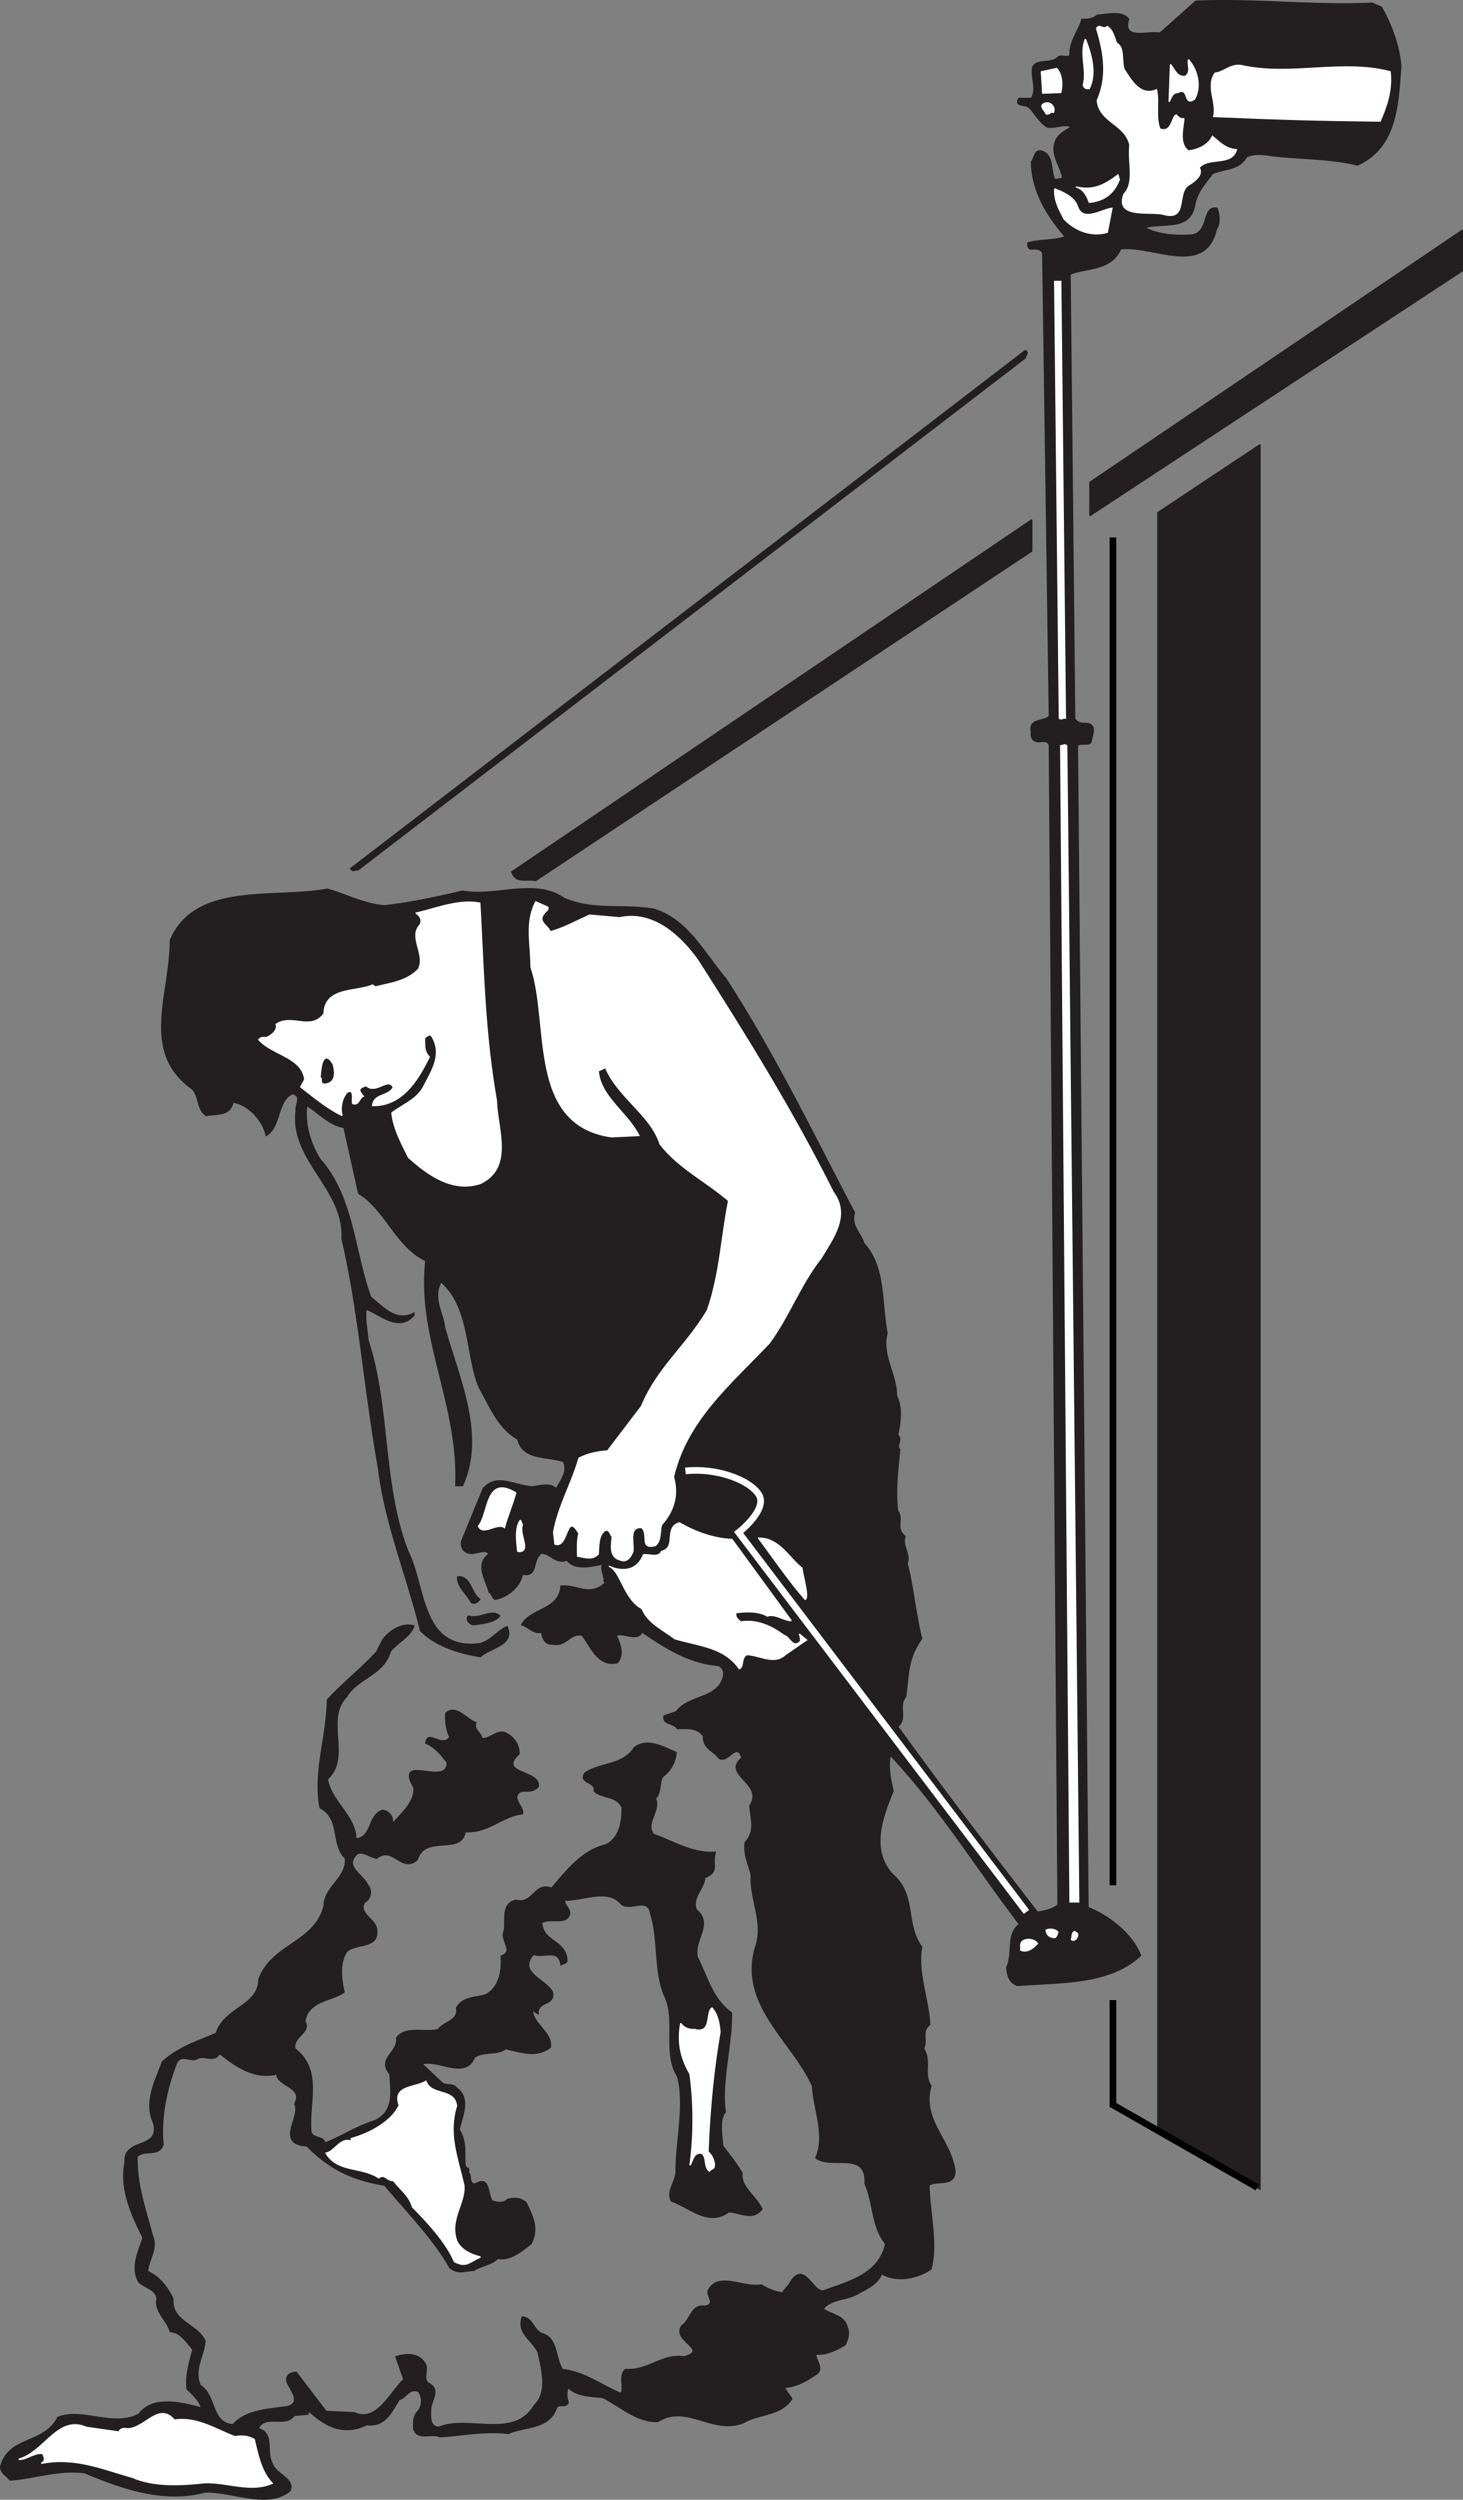 <svg xmlns="http://www.w3.org/2000/svg" width="131.913" height="225.34"><rect width="100%" height="100%" fill="#808080" stroke="none"/><path fill="#231f20" d="M97.142 67.195c.297-.238.84 0 1.2-.238.12-.602.66-1.743-.481-1.743-.36 0-.719-.058-.961-.418l-.418-40.082c1.437-.601 3.719-.3 4.558-2.28 2.942-.36 7.622 2.581 8.641-1.802.36-.48.238-1.32.059-1.859-1.38-.238-.66 2.102-2.219 2.402-1.441.118-3.121 0-4.32-.66 1.68-.48 4.02.297 4.5-1.922.18-1.258.96-2.039 1.62-2.941 1.02-.477 2.4-.297 3.06-1.5.66-.36 1.62-.238 2.34-.117 2.581.3 5.28.238 7.679.84 3.601-1.622 3.66-5.641 3.902-8.942-.18-1.918-.84-3.66-1.742-5.281l-.84-.36c-5.398.243-10.5-.417-15.898-.18l-3.242 2.884c-1.02-.243-3.418.718-2.82-1.262-.54-.781-1.919-.422-2.821-.36-.36.301-.84.419-1.379.36-.3 1.078-1.14 1.98-1.078 3.238-.18.301-.781-.058-1.082.18-.598.66-1.918.121-2.281.902-.18 1.02.421 1.918-.118 2.82h-1.14c-.422.778.601.481.96.84.481.48.9 1.32 1.618 1.739.781.12 1.562-.36 2.16 0-.598.359-1.32.722-1.5 1.5-.297 1.14.602 2.16.723 3.12l-.723.122c-.418-.902-.059-2.223-1.2-2.582-.66-.117-.597.66-.898.96.059 2.7 1.38 4.802 3.059 6.782-1.078.36-2.398.238-3.36.54-.12.3.122.66.419.538.363 0 .66 0 .902.36l.598 41.761c-.477.54-1.918.18-1.618 1.442-.062.359.059.777.48.84.36.12.958-.243 1.138.359l.78 104.52c-.538.421-1.14.542-1.859.66-4.44-5.758-8.52-11.098-12.601-16.739.902-.66 0-1.86.723-2.699.3-2.281.18-3.422 1.437-5.223-.598-2.398-.777-4.859-1.32-6.777.363-.781-.477-1.562-.18-2.46-.898-.661-.117-1.56-.66-2.282-.238-1.738 0-3.598.18-5.52-.36-.418.3-.84-.18-1.32.242-1.078.422-2.52-.117-3.54.058-1.858-1.383-3.66-.84-5.64-.543-2.761-.121-5.941-2.102-8.101-.238-.899-1.199-1.559-.84-2.758-3.718-7.082-7.199-14.281-11.578-21.063-1.98-2.34-3.48-5.398-6.543-6.296-3-.48-5.277.18-8.039-.961-2.64-1.86-6.12-.121-9.18-.66-2.28.539-4.8 1.078-7.081 1.32-1.86-.18-3.418-1.02-5.098-1.5-4.86.898-11.941-.66-14.16 4.617 0 4.863-2.703 10.082 1.98 13.383.657.719.418 1.86 1.258 2.398.961-.18 2.16.059 2.402-1.199 1.32.18 2.7 1.559 3 3 1.32-.719.961-3.18 2.399-3.781.84.3.242.902.3 1.562-.538 4.5 4.38 7.02 4.141 11.52 1.559 6.719 2.04 13.738 3.301 20.761.598 4.977 2.578 9.657 3.777 14.579 1.442 1.441 3.543 2.039 5.403 2.34.898-.84 3.117-1.02 2.398-2.7-.898.36-1.62 1.5-2.7 1.559-5.1.48-4.679-5.34-6.241-8.34-2.34-6-1.617-13.02-3.598-19.02-.062-.902-.3-1.8-.18-2.82 1.141.36 2.938 2.16 4.32.54v-.18c-1.62.84-2.761-.54-3.902-1.442-1.5-4.137-1.558-9.058-4.558-12.418-.84-1.32-1.442-3.18-1.2-4.86 1.02.598 1.981 1.74 3.36 1.981l1.32 5.938c2.399 1.441 3.418 4.86 6.059 6.062-.781 7.02 3 12.899 2.7 20.281h.6c2.102-4.62-.421-9.902-1.62-14.28-.118-1.204-1.141-2.704-.301-4.083 2.703 2.34 2.222 6.84 3.48 9.602.903 1.62 1.742 3.66 3.422 4.558.48 1.98 2.7 1.5 4.14 2.043.419.957-.3 1.739-.66 2.457-.542-.539-1.382-.297-2.16-.18-1.68-.117-3.242-1.257-4.441.18l-1.918 4.68c-.121.48.059.902.54 1.082.718.238 1.558-.48 1.917.121-1.32.899-.238 2.399 0 3.418.3.18.242.48.543.66 1.137-.238 2.219-1.078 2.457-2.28 1.383.3.902-1.138 1.563-1.74l-.122-.058c.899-.422 1.38.957 2.579.54.78 1.019 2.46.48 3.48.3-.66.059-.117 1.02-.117 1.5-.063.117.058.18.117.238-.66.602-1.32.782-2.277.54-.543-.118-1.082-.298-1.742-.239-.118 2.16-2.7 1.98-3.54 3.48.602.18 1.141.899 1.801.66.059.54.301 1.141.961 1.079 1.258.3 1.617-1.078 2.7-.778.777 1.02 1.437 2.88 3.18 2.458.597-.778.237-1.618-.122-2.458.719-.3 1.86.598 2.34-.3 2.101 1.437 4.32 2.82 6.84 3 .84.36.48 1.258.18 1.738-1.02 1.32-2.88 1.082-3.958 2.46l-1.082.36c-.18.782.84.602 1.2 1.14.902 0 1.742-.12 2.34.661 0 1.2.84 1.258 1.44 2.04.84.421 1.56-1.56 2.04-.06-1.86 1.56 2.039 2.278.719 4.32.062 1.141.543 2.278-.418 3.298-.18 1.023.3 1.98.539 2.941-.121 2.34 1.199 4.262.36 6.602-1.438 5.16 3.362 8.398 5.16 12.418.12 2.16 1.202 4.441.3 6.48 1.379 1.082 4.621-.719 4.441 2.34.778 1.742.598 3.902 1.86 5.402-.602 2.758-3.301 3.418-5.64 4.258-.962.059-1.68-2.64-2.88-.898-.18.418-.601.718-.781 1.078-.781-.121-1.32-.36-1.918-.719-1.68.3-3.902-1.262-4.8.54-.063.6.718 1.198-.302 1.378-1.199-.18-1.261 1.203-2.039 1.742-1.02 1.38 2.52 2.16.18 2.82-1.98-.3-3.18 1.258-5.281 1.141-.66.54-.059 1.738-.418 2.16-1.863-.78-3.242-1.922-5.281-2.16-.66-1.082-.422-2.883-1.86-3.242-.781-.36-.781-1.379-1.742-1.5-.539 1.5.961 2.102 1.441 3.242.301 1.5.899 3.54-.359 4.738-1.86 3.122-5.941.84-8.64 1.98-.782-.12-.72-.78-.72-1.5 0-1.019 1.02-1.858-.241-2.519-.48-.421.12-1.32-.301-1.8-.54-.899-1.739-.84-2.578-.54l.718 2.04c-1.14 1.02-2.457 3.96-4.437 3l-2.582-.121-2.7-3.54c-.421.06-.898.18-.84.782.18.718 1.5 1.98 0 2.34-1.741.238-3.66.3-4.859 1.617-1.98-.117-1.503-2.637-2.941-3.54-.66-1.437.36-2.699.418-4.019-.66-1.5-3.059-1.738-2.879-3.781-.48-1.02-1.258-2.04-2.281-2.457 0-1.02.96-2.043.422-3.242-.602-2.34-1.442-4.559-1.38-7.141.66-.66 1.981.063 2.34-1.078-.242-2.582.36-5.102 1.2-7.32.48-.961 1.32 0 1.98-.48.598-.24 1.5.421 1.918-.419 1.504 1.2 3.121 2.34 5.164 1.86.059 1.14 2.457 1.14 1.618 2.699.601 1.14-1.801 3.601 1.082 3.781 2.16 2.16 4.14 3.059 7.02 3.54 1.917 2.28 4.437 4.858 5.878 7.44.781.598 1.2.297 2.16.239.66-.422 1.68-.54 2.16-1.082 1.14.242 2.22-.719 3-1.317.72-1.441.121-2.46-.418-3.66-.363-.422-1.14-.543-1.742-.3-.3.359-.96.238-1.32.12-.48-.542-.18-2.343-1.5-1.562-.719.121-.3-.781-.719-1.078.121-.063.059-.18.059-.3-.121.058-.18-.122-.301-.243-.117-.84.18-2.219-.54-3.238.243-1.2 1.083-2.82-.237-3.782-.301-.418-.903-.18-1.262-.418l-1.86-1.742c1.442-.48 3.899 1.442 4.739-.597.84-.602 2.043-.18 2.82-.782 1.383.301 2.762.84 4.02-.12.183-1.38-1.559-2.04-1.618-3.36l.54.36c-.18-1.2 1.558-.72 1.261-1.981-.543-1.137-3.183-1.739-1.683-3.418.78.418 2.28-.602 2.46.96.18-.12.54-.12.54-.421-.118-1.801-2.157-1.621-2.278-3.36.66-.48 1.918.122 2.399-.539.422-.601-.36-.96-.36-1.5 1.801 0 3.899-1.082 5.102.301.84.778 2.457-.722 2.7.957.718 2.281.3 4.98 1.198 7.262 1.141 2.101-.12 5.281 1.2 7.32.722 2.461-.118 5.82-.118 8.578 0 .961-.902 1.801-.422 2.703 1.622.54 3.36 2.34 5.16.958 1.079.062 2.16.84 3-.239-.538-1.199-1.921-1.922-1.8-3.242-.54-.957-1.078-1.559-1.738-2.457-.063-.96-.36-2.34.238-3.062-.418-2.7.66-6.36.539-8.938-1.738-1.262-2.16-3.242-3.059-4.98-.418-1.563 1.5-3-.12-4.32-.36-1.2.722-1.86.78-2.88 1.38-.543.602-1.203.961-2.28-2.101.12-3.722-.962-5.582-1.622-.777-1.02.66-2.098.18-3.238.543-.543.3-1.383.66-1.98a2.944 2.944 0 0 0 1.203-2.16c-1.023-.423-2.582-1.38-3.78-.423-1.02 1.621-3.063 1.32-4.442 2.281-.598.961 1.02.72.84 1.622.78.718 2.039.359 2.52 1.5 0 1.32-.24 2.757-1.5 3.359-2.099.48-3.54 2.34-4.86 3.898-1.559-.597-1.68 1.5-3.18 1.082-1.5.239-.84 2.16-1.14 2.88-.239.84.96 1.741-.239 2.16.121 1.199-.121 2.82-1.379 3.48-.96.3-2.101.18-2.64 1.2.238 1.14-1.2 1.26-1.622 1.921-1.078.36-3-.363-3.78.777.179 1.32-1.798 1.86-.598 3.243.058 1.5.48 3.3-1.32 4.199-1.86.601-2.762 1.32-4.563 2.039-.059-.719-1.258-.301-1.258-1.2-.18-2.578 1.02-5.398-1.441-7.32-.18-1.14 1.5-1.441.902-2.46.297-1.919 2.52-1.86 3.539-2.641-.242-1.078-.48-2.578.238-3.657.84-.78 2.883-.242 2.703-1.921 0-.961-1.742-1.5-1.082-2.52.48-.242.72-1.02.301-1.5-.48-1.082-2.219-1.68-.96-2.879.48-.242 1.14.297 1.741.418 1.438-1.2 2.278 1.379 3.657.121.722-2.34 3.96-.36 4.32-2.52 2.101.118 3.3-1.382 5.16-1.62.242-.54-1.2-1.5-.059-2.04.54 0 1.141.06 1.5-.421.18-1.5-3.718-1.078-1.738-2.938 0-.84-.48-1.562-1.32-1.922-.781-.18-1.262.602-2.043.54-.059-.54-.777-.778-.54-1.438-.78-.242-1.8-1.68-2.698-.84-.059.777.058 1.5.359 2.16-.719 1.02-2.039-.781-2.16.54.84.359 1.379 1.019 1.922 1.738.058 2.28-4.801-.958-3 2.28.117 1.262-1.14 2.34-1.98 3.302a.975.975 0 0 0-.84-1.262c-1.32.36-.903 2.402-2.403 2.582-.117-2.223-2.219-3.3-2.578-5.402 2.16-1.981-.3-5.399 1.738-7.438.903-1.621 3.36-1.98 3.903-4.02.597-.843 1.8-1.32 2.16-2.343-.961-.297-2.102.3-2.82 1.261l-.54 1.082c-1.32 1.438-3.062 2.817-4.441 4.317-.059 3.48-1.262 6.422-.66 9.723 1.918 1.02.96 3.3 2.281 4.558.18 1.742-1.922 2.582-1.922 4.32-.898 3.36-4.68 3.36-5.879 6.602 0 2.398-3.12 2.52-3.843 4.86-1.68.718-3.418 1.257-4.86 2.578-.598 1.68-1.68 3.601-.777 5.519.597 2.461-2.762 1.262-2.582 3.543-.48 2.398.601 4.738 1.62 6.777-.421 1.32-1.14 2.703-.359 4.02.54.48 1.56.66 1.618 1.5-.239 1.14.902 1.922 1.203 2.941.957.059 1.5 1.02 2.039 1.621-.3 1.079-.66 2.34-.54 3.54.598.601 1.079 1.019 1.321 1.738-1.562-.418-4.383-1.2-5.64.543-2.34 1.258-5.16-.602-7.32.3-1.321 2.52-4.38 1.618-5.161 4.438 0 .602.54.781.84 1.2 2.098-.118 4.258-.958 6.719-.661 3.3 1.383 7.14 2.762 10.859 1.742 2.582-.058 5.64 1.559 7.684-.12.418-1.138-1.32-1.438-1.622-2.462-.601-.957.239-2.758-1.261-3.117.601-1.383 2.46-.062 3.242-1.203l1.258-.117c0-.121.062-.18.12-.242 1.563 1.44 3.18 2.16 5.161 1.199 1.621.183 2.16-1.02 2.941-2.278.598-.12.899-1.082 1.739-.722a1.54 1.54 0 0 1 0 1.742c-.48.418-.48 1.078-.418 1.68.36 1.02 1.617.3 2.34.66 2.039-.121 3.957-.54 6.18-.301 1.5-.66 3.66-.36 4.32-2.281.238-.477.898.062 1.078-.54-.18-.359-.18-.96 0-1.32.722.782 1.98.782 3.12.903 1.622.84 3.18 2.277 4.981 2.16 2.52-1.621 4.918 1.2 7.68.117 1.379-.84 3.36-.598 4.379-2.16l-.719-1.02c1.14-.058 2.16-.66 3-1.257.598-.48-.18-1.262-.121-1.743 1.02.063 1.922-.418 2.64-.84.239-.48.419-1.078.18-1.617-.3-1.082-1.441-1.082-2.16-1.62.719-.962 2.219-.782 3.242-1.442.778-.418 1.68-.84 2.04-1.738 1.378.84 3.359.359 4.437-.422.601-2.22-.117-5.04-.18-7.559.723-.48 2.281.18 2.34-1.2-.238-2.76-3.059-4.62-2.16-7.741-.719-1.078.062-2.16-.66-3.36.363-.781-.239-1.558.543-2.16-.063-2.16-1.14-4.68-.723-7.02-1.5-1.98-.48-4.68-2.578-6.48-2.102-2.219-.961-5.219 0-7.558-.242-1.141-.48-2.16-.242-3.243 4.441 4.743 7.62 9.961 11.64 15.243-1.199.898-.539 2.578-1.14 3.898.062.719.183 1.32.96 1.621 3.84-.3 8.282-.059 11.102-2.7-.781-1.98-2.879-3.6-4.742-4.32l-.957-104.761"/><path fill="none" stroke="#231f20" stroke-linecap="square" stroke-miterlimit="2" stroke-width=".12" d="M97.142 67.195c.297-.238.84 0 1.2-.238.12-.602.66-1.743-.481-1.743-.36 0-.719-.058-.961-.418l-.418-40.082c1.437-.601 3.719-.3 4.558-2.28 2.942-.36 7.622 2.581 8.641-1.802.36-.48.238-1.32.059-1.859-1.38-.238-.66 2.102-2.219 2.402-1.441.118-3.121 0-4.32-.66 1.68-.48 4.02.297 4.5-1.922.18-1.258.96-2.039 1.62-2.941 1.02-.477 2.4-.297 3.06-1.5.66-.36 1.62-.238 2.34-.117 2.581.3 5.28.238 7.679.84 3.601-1.622 3.66-5.641 3.902-8.942-.18-1.918-.84-3.66-1.742-5.281l-.84-.36c-5.398.243-10.5-.417-15.898-.18l-3.242 2.884c-1.02-.243-3.418.718-2.82-1.262-.54-.781-1.919-.422-2.821-.36-.36.301-.84.419-1.379.36-.3 1.078-1.14 1.98-1.078 3.238-.18.301-.781-.058-1.082.18-.598.66-1.918.121-2.281.902-.18 1.02.421 1.918-.118 2.82h-1.14c-.422.778.601.481.96.84.481.48.9 1.32 1.618 1.739.781.12 1.562-.36 2.16 0-.598.359-1.32.722-1.5 1.5-.297 1.14.602 2.16.723 3.12l-.723.122c-.418-.902-.059-2.223-1.2-2.582-.66-.117-.597.66-.898.96.059 2.7 1.38 4.802 3.059 6.782-1.078.36-2.398.238-3.36.54-.12.3.122.66.419.538.363 0 .66 0 .902.36l.598 41.761c-.477.54-1.918.18-1.618 1.442-.062.359.059.777.48.84.36.12.958-.243 1.138.359l.78 104.52c-.538.421-1.14.542-1.859.66-4.44-5.758-8.52-11.098-12.601-16.739.902-.66 0-1.86.723-2.699.3-2.281.18-3.422 1.437-5.223-.598-2.398-.777-4.859-1.32-6.777.363-.781-.477-1.562-.18-2.46-.898-.661-.117-1.56-.66-2.282-.238-1.738 0-3.598.18-5.52-.36-.418.3-.84-.18-1.32.242-1.078.422-2.52-.117-3.54.058-1.858-1.383-3.66-.84-5.64-.543-2.761-.121-5.941-2.102-8.101-.238-.899-1.199-1.559-.84-2.758-3.718-7.082-7.199-14.281-11.578-21.063-1.98-2.34-3.48-5.398-6.543-6.296-3-.48-5.277.18-8.039-.961-2.64-1.86-6.12-.121-9.18-.66-2.28.539-4.8 1.078-7.081 1.32-1.86-.18-3.418-1.02-5.098-1.5-4.86.898-11.941-.66-14.16 4.617 0 4.863-2.703 10.082 1.98 13.383.657.719.418 1.86 1.258 2.398.961-.18 2.16.059 2.402-1.199 1.32.18 2.7 1.559 3 3 1.32-.719.961-3.18 2.399-3.781.84.3.242.902.3 1.562-.538 4.5 4.38 7.02 4.141 11.52 1.559 6.719 2.04 13.738 3.301 20.761.598 4.977 2.578 9.657 3.777 14.579 1.442 1.441 3.543 2.039 5.403 2.34.898-.84 3.117-1.02 2.398-2.7-.898.36-1.62 1.5-2.7 1.559-5.1.48-4.679-5.34-6.241-8.34-2.34-6-1.617-13.02-3.598-19.02-.062-.902-.3-1.8-.18-2.82 1.141.36 2.938 2.16 4.32.54v-.18c-1.62.84-2.761-.54-3.902-1.442-1.5-4.137-1.558-9.058-4.558-12.418-.84-1.32-1.442-3.18-1.2-4.86 1.02.598 1.981 1.74 3.36 1.981l1.32 5.938c2.399 1.441 3.418 4.86 6.059 6.062-.781 7.02 3 12.899 2.7 20.281h.6c2.102-4.62-.421-9.902-1.62-14.28-.118-1.204-1.141-2.704-.301-4.083 2.703 2.34 2.222 6.84 3.48 9.602.903 1.62 1.742 3.66 3.422 4.558.48 1.98 2.7 1.5 4.14 2.043.419.957-.3 1.739-.66 2.457-.542-.539-1.382-.296-2.16-.18-1.68-.116-3.242-1.257-4.441.18l-1.918 4.68c-.121.48.059.902.54 1.082.718.238 1.558-.48 1.917.121-1.32.899-.238 2.399 0 3.418.3.18.242.48.543.66 1.137-.238 2.219-1.078 2.457-2.28 1.383.3.902-1.138 1.563-1.74l-.122-.058c.899-.422 1.38.957 2.579.54.78 1.019 2.46.48 3.48.3-.66.059-.117 1.02-.117 1.5-.063.117.058.18.117.238-.66.602-1.32.782-2.277.54-.543-.118-1.082-.298-1.742-.239-.118 2.16-2.7 1.98-3.54 3.48.602.18 1.141.899 1.801.66.059.54.301 1.141.961 1.079 1.258.3 1.617-1.078 2.7-.778.777 1.02 1.437 2.88 3.18 2.458.597-.778.237-1.618-.122-2.458.719-.3 1.86.598 2.34-.3 2.101 1.437 4.32 2.82 6.84 3 .84.36.48 1.258.18 1.738-1.02 1.32-2.88 1.082-3.958 2.46l-1.082.36c-.18.782.84.602 1.2 1.14.902 0 1.742-.12 2.34.661 0 1.2.84 1.258 1.44 2.04.84.421 1.56-1.56 2.04-.06-1.86 1.56 2.039 2.278.719 4.32.062 1.141.543 2.278-.418 3.298-.18 1.023.3 1.98.539 2.941-.121 2.34 1.199 4.262.36 6.602-1.438 5.16 3.362 8.398 5.16 12.418.12 2.16 1.202 4.441.3 6.48 1.379 1.082 4.621-.719 4.441 2.34.778 1.742.598 3.902 1.86 5.402-.602 2.758-3.301 3.418-5.64 4.258-.962.059-1.68-2.64-2.88-.898-.18.418-.601.718-.781 1.078-.781-.121-1.32-.36-1.918-.719-1.68.3-3.902-1.262-4.8.54-.063.6.718 1.198-.302 1.378-1.199-.18-1.261 1.203-2.039 1.742-1.02 1.38 2.52 2.16.18 2.82-1.98-.3-3.18 1.258-5.281 1.141-.66.54-.059 1.738-.418 2.16-1.863-.78-3.242-1.922-5.281-2.16-.66-1.082-.422-2.883-1.86-3.242-.781-.36-.781-1.379-1.742-1.5-.539 1.5.961 2.102 1.441 3.242.301 1.5.899 3.54-.359 4.738-1.86 3.122-5.941.84-8.64 1.98-.782-.12-.72-.78-.72-1.5 0-1.019 1.02-1.858-.241-2.519-.48-.421.12-1.32-.301-1.8-.54-.899-1.739-.84-2.578-.54l.718 2.04c-1.14 1.02-2.457 3.96-4.437 3l-2.582-.121-2.7-3.54c-.421.06-.898.18-.84.782.18.718 1.5 1.98 0 2.34-1.741.238-3.66.3-4.859 1.617-1.98-.117-1.503-2.637-2.941-3.54-.66-1.437.36-2.699.418-4.019-.66-1.5-3.059-1.738-2.879-3.781-.48-1.02-1.258-2.04-2.281-2.457 0-1.02.96-2.043.422-3.242-.602-2.34-1.442-4.559-1.38-7.141.66-.66 1.981.063 2.34-1.078-.242-2.582.36-5.102 1.2-7.32.48-.961 1.32 0 1.98-.48.598-.24 1.5.421 1.918-.419 1.504 1.2 3.121 2.34 5.164 1.86.059 1.14 2.457 1.14 1.618 2.699.601 1.14-1.801 3.601 1.082 3.781 2.16 2.16 4.14 3.059 7.02 3.54 1.917 2.28 4.437 4.858 5.878 7.44.781.598 1.2.297 2.16.239.66-.422 1.68-.54 2.16-1.082 1.14.242 2.22-.719 3-1.317.72-1.441.121-2.46-.418-3.66-.363-.422-1.14-.543-1.742-.3-.3.359-.96.238-1.32.12-.48-.542-.18-2.343-1.5-1.562-.719.121-.3-.781-.719-1.078.121-.063.059-.18.059-.3-.121.058-.18-.122-.301-.243-.117-.84.18-2.219-.54-3.238.243-1.2 1.083-2.82-.237-3.782-.301-.418-.903-.18-1.262-.418l-1.86-1.742c1.442-.48 3.899 1.442 4.739-.597.84-.602 2.043-.18 2.82-.782 1.383.301 2.762.84 4.02-.12.183-1.38-1.559-2.04-1.618-3.36l.54.36c-.18-1.2 1.558-.72 1.261-1.981-.543-1.137-3.183-1.739-1.683-3.418.78.418 2.28-.602 2.46.96.18-.12.54-.12.54-.421-.118-1.801-2.157-1.621-2.278-3.36.66-.48 1.918.122 2.399-.539.422-.601-.36-.96-.36-1.5 1.801 0 3.899-1.082 5.102.301.84.778 2.457-.722 2.7.957.718 2.281.3 4.98 1.198 7.262 1.14 2.101-.12 5.281 1.2 7.32.722 2.461-.118 5.82-.118 8.578 0 .961-.902 1.801-.422 2.703 1.622.54 3.36 2.34 5.16.958 1.079.062 2.16.84 3-.239-.538-1.199-1.921-1.922-1.8-3.242-.54-.957-1.078-1.559-1.738-2.457-.063-.96-.36-2.34.238-3.062-.418-2.7.66-6.36.539-8.938-1.738-1.262-2.16-3.242-3.059-4.98-.418-1.563 1.5-3-.12-4.32-.36-1.2.722-1.86.78-2.88 1.38-.543.602-1.203.961-2.28-2.101.12-3.722-.962-5.582-1.622-.777-1.02.66-2.098.18-3.238.543-.543.3-1.383.66-1.98a2.944 2.944 0 0 0 1.203-2.16c-1.023-.423-2.582-1.38-3.78-.423-1.02 1.621-3.063 1.32-4.442 2.281-.598.961 1.02.72.84 1.622.78.718 2.039.359 2.52 1.5 0 1.32-.24 2.757-1.5 3.359-2.099.48-3.54 2.34-4.86 3.898-1.559-.597-1.68 1.5-3.18 1.082-1.5.239-.84 2.16-1.14 2.88-.239.84.96 1.741-.239 2.16.121 1.199-.121 2.82-1.379 3.48-.96.3-2.101.18-2.64 1.2.238 1.14-1.2 1.26-1.622 1.921-1.078.36-3-.363-3.78.777.179 1.32-1.798 1.86-.598 3.243.058 1.5.48 3.3-1.32 4.199-1.86.601-2.762 1.32-4.563 2.039-.059-.719-1.258-.301-1.258-1.2-.18-2.578 1.02-5.398-1.441-7.32-.18-1.14 1.5-1.441.902-2.46.297-1.919 2.52-1.86 3.539-2.641-.242-1.078-.48-2.578.238-3.657.84-.78 2.883-.242 2.703-1.921 0-.961-1.742-1.5-1.082-2.52.48-.242.72-1.02.301-1.5-.48-1.082-2.219-1.68-.96-2.879.48-.242 1.14.297 1.741.418 1.438-1.2 2.278 1.379 3.657.121.722-2.34 3.96-.36 4.32-2.52 2.101.118 3.3-1.382 5.16-1.62.242-.54-1.2-1.5-.059-2.04.54 0 1.141.06 1.5-.421.18-1.5-3.718-1.078-1.738-2.938 0-.84-.48-1.562-1.32-1.922-.781-.18-1.262.602-2.043.54-.059-.54-.777-.778-.54-1.438-.78-.242-1.8-1.68-2.698-.84-.059.777.058 1.5.359 2.16-.719 1.02-2.04-.781-2.16.54.84.359 1.379 1.019 1.922 1.738.058 2.28-4.801-.958-3 2.28.117 1.262-1.14 2.34-1.98 3.302a.975.975 0 0 0-.84-1.262c-1.32.36-.903 2.402-2.403 2.582-.117-2.223-2.219-3.3-2.578-5.402 2.16-1.981-.3-5.399 1.738-7.438.903-1.621 3.36-1.98 3.903-4.02.597-.843 1.8-1.32 2.16-2.343-.961-.297-2.102.3-2.82 1.261l-.54 1.082c-1.32 1.438-3.062 2.817-4.441 4.317-.059 3.48-1.262 6.422-.66 9.723 1.918 1.02.96 3.3 2.281 4.558.18 1.742-1.922 2.582-1.922 4.32-.898 3.36-4.68 3.36-5.879 6.602 0 2.398-3.12 2.52-3.843 4.86-1.68.718-3.418 1.257-4.86 2.578-.598 1.68-1.68 3.601-.777 5.519.597 2.461-2.762 1.262-2.582 3.543-.48 2.398.601 4.738 1.62 6.777-.421 1.32-1.14 2.703-.359 4.02.54.48 1.56.66 1.618 1.5-.239 1.14.902 1.922 1.203 2.941.957.059 1.5 1.02 2.039 1.621-.3 1.079-.66 2.34-.54 3.54.598.601 1.079 1.019 1.321 1.738-1.562-.418-4.383-1.2-5.64.543-2.34 1.258-5.16-.602-7.32.3-1.321 2.52-4.38 1.618-5.161 4.438 0 .602.54.781.84 1.2 2.098-.118 4.258-.958 6.719-.661 3.3 1.383 7.14 2.762 10.859 1.742 2.582-.058 5.64 1.559 7.684-.12.418-1.138-1.32-1.438-1.622-2.462-.601-.957.239-2.758-1.261-3.117.601-1.383 2.46-.062 3.242-1.203l1.258-.117c0-.121.062-.18.12-.242 1.563 1.44 3.18 2.16 5.161 1.199 1.621.183 2.16-1.02 2.941-2.278.598-.12.899-1.082 1.739-.722a1.54 1.54 0 0 1 0 1.742c-.48.418-.48 1.078-.418 1.68.36 1.02 1.617.3 2.34.66 2.039-.121 3.957-.54 6.18-.301 1.5-.66 3.66-.36 4.32-2.281.238-.477.898.062 1.078-.54-.18-.359-.18-.96 0-1.32.722.782 1.98.782 3.12.903 1.622.84 3.18 2.277 4.981 2.16 2.52-1.621 4.918 1.2 7.68.117 1.379-.84 3.36-.598 4.379-2.16l-.719-1.02c1.14-.058 2.16-.66 3-1.257.598-.48-.18-1.262-.121-1.743 1.02.063 1.922-.418 2.64-.84.239-.48.419-1.078.18-1.617-.3-1.082-1.441-1.082-2.16-1.62.719-.962 2.219-.782 3.242-1.442.778-.418 1.68-.84 2.04-1.738 1.378.84 3.359.359 4.437-.422.601-2.22-.117-5.04-.18-7.559.723-.48 2.281.18 2.34-1.2-.238-2.76-3.059-4.62-2.16-7.741-.719-1.078.062-2.16-.66-3.36.363-.781-.239-1.558.543-2.16-.063-2.16-1.14-4.68-.723-7.02-1.5-1.98-.48-4.68-2.578-6.48-2.102-2.219-.961-5.219 0-7.558-.242-1.141-.48-2.16-.242-3.243 4.441 4.743 7.62 9.961 11.64 15.243-1.199.898-.539 2.578-1.14 3.898.062.719.183 1.32.96 1.621 3.84-.3 8.282-.059 11.102-2.7-.781-1.98-2.879-3.6-4.742-4.32zm0 0"/><path fill="#fff" d="M98.88 2.574c.66 2.16 1.02 4.32.059 6.48.18 1.98 2.523 2.098 2.941 4.02-.18 1.62.48 3.36-.539 4.441-.84 2.219 2.399 1.5 3.54 1.797 2.34.66 1.081-2.039 2.398-2.7.363-.237 1.261-.839.84-1.5.843-1.019 2.941-.116 3.363-1.616-.961-.063-1.5-.66-2.16-1.203-.36.78-1.262 1.203-2.16 1.32-.961-.66-.422-2.278-.422-2.938-.18.118-.48-.062-.66-.3-.418 0-.36 1.68-1.5 1.257-.418-1.02-.06-2.398-.301-3.539-1.5.66-2.34-.96-2.938-1.86-.242-.78.059-1.98-.66-2.339-.242-.539-.3-1.14-.84-1.5-.36.36-.722-.3-.96.18"/><path fill="none" stroke="#fff" stroke-linecap="square" stroke-miterlimit="2" stroke-width=".12" d="M98.88 2.574c.66 2.16 1.02 4.32.059 6.48.18 1.98 2.523 2.098 2.941 4.02-.18 1.62.48 3.36-.539 4.441-.84 2.219 2.399 1.5 3.54 1.797 2.34.66 1.081-2.039 2.398-2.7.363-.237 1.261-.839.84-1.5.843-1.019 2.941-.116 3.363-1.616-.961-.063-1.5-.66-2.16-1.203-.36.78-1.262 1.203-2.16 1.32-.961-.66-.422-2.278-.422-2.938-.18.118-.48-.062-.66-.3-.418 0-.36 1.68-1.5 1.257-.418-1.02-.06-2.398-.301-3.539-1.5.66-2.34-.96-2.938-1.86-.242-.78.059-1.98-.66-2.339-.242-.539-.3-1.14-.84-1.5-.36.36-.722-.3-.96.18zm0 0"/><path fill="#fff" d="M97.681 7.675c.059.239.238.36.54.297.66-1.379.179-3.117-.36-4.437-.54 1.32.18 2.758-.18 4.14"/><path fill="none" stroke="#fff" stroke-linecap="square" stroke-miterlimit="2" stroke-width=".12" d="M97.681 7.675c.059.239.238.36.54.297.66-1.379.179-3.117-.36-4.437-.54 1.32.18 2.758-.18 4.14zm0 0"/><path fill="#fff" d="M107.162 5.394c-.122.48.3 1.078-.301 1.5-.781.059-.961-.66-1.32-1.082l-.122 3.363c.18-.363.301-.84.782-.84 1.078-.542.48 1.317 1.5.598.66-1.14.238-2.7-.54-3.539"/><path fill="none" stroke="#fff" stroke-linecap="square" stroke-miterlimit="2" stroke-width=".12" d="M107.162 5.394c-.122.48.3 1.078-.301 1.5-.781.059-.961-.66-1.32-1.082l-.122 3.363c.18-.363.301-.84.782-.84 1.078-.542.48 1.317 1.5.598.66-1.14.238-2.7-.54-3.539zm0 0"/><path fill="#fff" d="M109.56 6.593c-.84 1.2.18 2.582-.121 3.903 5.34.238 9.664.359 15.004.418.597-1.38 1.078-2.762.898-4.442-4.32-1.137-8.941.422-13.32-.539-1.02-.238-1.68.602-2.461.66"/><path fill="none" stroke="#fff" stroke-linecap="square" stroke-miterlimit="2" stroke-width=".12" d="M109.56 6.593c-.84 1.2.18 2.582-.121 3.903 5.34.238 9.664.359 15.004.418.597-1.38 1.078-2.762.898-4.442-4.32-1.137-8.941.422-13.32-.539-1.02-.238-1.68.602-2.461.66zm0 0"/><path fill="#fff" d="m94.02 8.394 1.622-.059c.18-.722.117-1.62-.363-2.16l-1.38.297.122 1.922"/><path fill="none" stroke="#fff" stroke-linecap="square" stroke-miterlimit="2" stroke-width=".12" d="m94.02 8.394 1.622-.059c.18-.722.117-1.62-.363-2.16l-1.38.297zm0 0"/><path fill="#fff" d="M94.02 9.414c-.241.238.18.539.302.84.297.12.36-.239.66-.122.238-.539-.422-1.136-.961-.718"/><path fill="none" stroke="#fff" stroke-linecap="square" stroke-miterlimit="2" stroke-width=".12" d="M94.02 9.414c-.241.238.18.539.302.84.297.12.36-.239.66-.122.238-.539-.422-1.136-.961-.718zm0 0"/><path fill="#fff" d="M97.02 16.855c.72.18 1.02.898 1.2 1.379 1.32-.121 2.219-.781 2.7-2.04l-.118-.421c-1.262.96-2.281 1.441-3.781 1.082"/><path fill="none" stroke="#fff" stroke-linecap="square" stroke-miterlimit="2" stroke-width=".12" d="M97.02 16.855c.72.18 1.02.898 1.2 1.379 1.32-.121 2.219-.781 2.7-2.04l-.118-.421c-1.262.96-2.281 1.441-3.781 1.082zm0 0"/><path fill="#fff" d="M95.1 17.035c-.06 1.078.42 1.86.839 2.699 1.023 1.078 2.523 1.621 3.902 1.2l.418-2.161c-.957.121-2.64 1.32-3.117-.18-.3-.84-1.262-1.258-2.043-1.558"/><path fill="none" stroke="#fff" stroke-linecap="square" stroke-miterlimit="2" stroke-width=".12" d="M95.1 17.035c-.06 1.078.42 1.86.839 2.699 1.023 1.078 2.523 1.621 3.902 1.2l.418-2.161c-.957.121-2.64 1.32-3.117-.18-.3-.84-1.262-1.258-2.043-1.558zm0 0"/><path fill="#231f20" d="M98.27 43.48v3l33.583-22.066v-3.66L98.271 43.48"/><path fill="none" stroke="#231f20" stroke-linecap="square" stroke-miterlimit="2" stroke-width=".12" d="M98.27 43.48v3l33.583-22.066v-3.66zm0 0"/><path fill="#fff" d="M95.642 25.375h-.543l.422 39.359c.121.18.36-.059.539 0l-.418-39.36"/><path fill="none" stroke="#fff" stroke-linecap="square" stroke-miterlimit="2" stroke-width=".12" d="M95.642 25.375h-.543l.422 39.359c.121.18.36-.059.539 0zm0 0"/><path fill="#231f20" d="M92.431 32.273c.059-.238.36-.598 0-.66L31.62 78.296c.183.36.363.059.66.118l60.15-46.141"/><path fill="none" stroke="#231f20" stroke-linecap="square" stroke-miterlimit="2" stroke-width=".12" d="M92.431 32.273c.059-.238.36-.598 0-.66L31.62 78.296c.183.36.363.059.66.118zm0 0"/><path fill="#231f20" d="M104.4 192.234V46.207l9.21-6.122v157.25l-9.21-5.101"/><path fill="none" stroke="#231f20" stroke-linecap="square" stroke-miterlimit="2" stroke-width=".12" d="M104.4 192.234V46.207l9.21-6.122v157.25Zm0 0"/><path fill="#231f20" d="M46.142 78.593c.36 1.082 1.332.602 2.16.782l44.727-29.7v-2.82L46.142 78.593"/><path fill="none" stroke="#231f20" stroke-linecap="square" stroke-miterlimit="2" stroke-width=".12" d="M46.142 78.593c.36 1.082 1.332.602 2.16.782l44.727-29.7v-2.82zm0 0"/><path fill="#fff" d="M96.482 171.445h.777L96.181 67.226c-.121-.18-.36 0-.539 0l.84 104.219"/><path fill="none" stroke="#fff" stroke-linecap="square" stroke-miterlimit="2" stroke-width=".12" d="M96.482 171.445h.777L96.181 67.226c-.121-.18-.36 0-.539 0zm0 0"/><path fill="#fff" d="M37.501 82.316c.418.238.598.66.36 1.078-1.02 1.082.539 2.64-.121 3.961-1.078 1.14-2.52 1.258-3.899 1.621l-.242-.18c-1.559.66-4.32.18-4.379 2.579-1.2 1.62-2.879 0-4.32.96.18.54-.418 1.02-.899 1.2-.242 0-.48-.059-.66.18 1.2 1.378 3.899 1.558 4.14 3.6l-.362.661c1.14.899 2.46 1.98 3.722 2.578-.18-.597-.062-1.62.54-2.16h.3c.18.3.059.719.121 1.082.598.18.54-.48.957-.66a2.623 2.623 0 0 1-.297-.422c-.12-.36.297-.418.54-.539.898.84 2.038-.84 2.46.18-.48.84-1.742.539-1.863 1.62 2.64.06 4.082-2.28 5.102-4.382-.48-.477-.422-1.078-.422-1.738.183-.059.422-.422.66-.121 1.023 1.68-.059 3.18-.777 4.62-.602 1.079-1.86 1.56-2.82 2.282.12 1.379.898 2.82 1.5 4.02 1.738 1.558 3.96 3.18 6.48 2.34 3-1.442 1.5-4.923 1.437-7.442-1.078-6.238-1.14-11.399-1.5-17.82-1.918-.36-3.898.48-5.758.902"/><path fill="none" stroke="#fff" stroke-linecap="square" stroke-miterlimit="2" stroke-width=".12" d="M37.501 82.316c.418.238.598.66.36 1.078-1.02 1.082.539 2.64-.121 3.961-1.078 1.14-2.52 1.258-3.899 1.621l-.242-.18c-1.559.66-4.32.18-4.379 2.579-1.2 1.62-2.879 0-4.32.96.18.54-.418 1.02-.899 1.2-.242 0-.48-.059-.66.18 1.2 1.378 3.899 1.558 4.14 3.6l-.362.661c1.14.899 2.46 1.98 3.722 2.578-.18-.597-.062-1.62.54-2.16h.3c.18.3.059.719.121 1.082.598.18.54-.48.957-.66a2.624 2.624 0 0 1-.297-.422c-.12-.36.297-.418.54-.539.898.84 2.038-.84 2.46.18-.48.84-1.742.539-1.863 1.62 2.64.06 4.082-2.28 5.102-4.382-.48-.477-.422-1.078-.422-1.738.183-.059.422-.422.66-.121 1.023 1.68-.059 3.18-.777 4.62-.602 1.079-1.86 1.56-2.82 2.282.12 1.379.898 2.82 1.5 4.02 1.738 1.558 3.96 3.18 6.48 2.34 3-1.442 1.5-4.923 1.437-7.442-1.078-6.238-1.14-11.399-1.5-17.82-1.918-.36-3.898.48-5.758.902zm0 0"/><path fill="#fff" d="M47.88 87.175c1.739 5.098-.36 14.22 7.262 15.301l2.457-.121c-1.02-2.04-3.48-3.48-3.66-5.82l.66-.301c1.14 2.7 4.082 4.262 4.922 6.902 1.68 2.16 4.078 3.297 6.18 5.098-.66 3.3-.782 6.66-1.922 9.902-1.977 3.297-4.5 5.16-5.938 8.64l-3.062 4.02c-.899.059-1.797.239-2.578.66-.602 2.16-1.86 4.32-2.282 6.66l.121 1.079c1.262.422.961-3.059 2.16-.961-.18.601-.12 1.5-.12 2.043.722.117 1.32.36 1.859-.18.062-.84 0-1.742.66-2.16.363-.062.422.36.602.598-.059.78-.301 1.86.78 2.101.599.239.958-.422 1.079-.781.121-.781-.418-2.219.781-2.16.719.539-.242 2.039 1.258 1.62.543-.48.363-1.198.543-1.858 1.078-1.2 1.559-2.641 1.078-4.32 1.2-5.102 5.04-8.282 8.64-12.063 1.802-2.461 2.821-5.34 4.68-7.68 1.079-1.8 2.641-3.84 1.079-5.937-3.598-7.204-7.86-14.102-12.239-20.942-1.558-2.16-4.02-4.441-7.02-3.781l-2.698-.238c-1.2.539-2.403 1.199-3.543 1.5-.239-.602-1.2-.903-.54-1.68.122-.18.422-.3.301-.543l-1.078-.477c-.96 1.918-.422 3.72-.422 5.88"/><path fill="none" stroke="#fff" stroke-linecap="square" stroke-miterlimit="2" stroke-width=".12" d="M47.88 87.175c1.739 5.098-.36 14.22 7.262 15.301l2.457-.121c-1.02-2.04-3.48-3.48-3.66-5.82l.66-.301c1.14 2.7 4.082 4.262 4.922 6.902 1.68 2.16 4.078 3.297 6.18 5.098-.66 3.3-.782 6.66-1.922 9.902-1.977 3.297-4.5 5.16-5.938 8.64l-3.062 4.02c-.899.059-1.797.239-2.578.66-.602 2.16-1.86 4.32-2.282 6.66l.121 1.079c1.262.422.961-3.059 2.16-.961-.18.601-.12 1.5-.12 2.043.722.117 1.32.36 1.859-.18.062-.84 0-1.742.66-2.16.363-.062.422.36.602.598-.059.78-.301 1.86.78 2.101.599.239.958-.422 1.079-.781.121-.781-.418-2.219.781-2.16.719.539-.242 2.039 1.258 1.62.543-.48.363-1.198.543-1.858 1.078-1.2 1.559-2.641 1.078-4.32 1.2-5.102 5.04-8.282 8.64-12.063 1.802-2.461 2.821-5.34 4.68-7.68 1.079-1.8 2.641-3.84 1.079-5.937-3.598-7.204-7.86-14.102-12.239-20.942-1.558-2.16-4.02-4.441-7.02-3.781l-2.698-.238c-1.2.539-2.403 1.199-3.543 1.5-.239-.602-1.2-.903-.54-1.68.122-.18.422-.3.301-.543l-1.078-.477c-.96 1.918-.422 3.72-.422 5.88zm0 0"/><path fill="#231f20" d="M28.982 97.074c.238.18-.063.539.297.539.902-.059.84-.957.66-1.617-.777-1.383-.899.418-.957 1.078"/><path fill="none" stroke="#231f20" stroke-linecap="square" stroke-miterlimit="2" stroke-width=".12" d="M28.982 97.074c.238.18-.063.539.297.539.902-.059.84-.957.66-1.617-.777-1.383-.899.418-.957 1.078zm0 0"/><path fill="#fff" d="M43.142 137.574c.418.902 1.68-.36 2.34.12.297-1.077.719-2.038 1.02-3.12-2.762-1.68-2.403 1.863-3.36 3"/><path fill="none" stroke="#fff" stroke-linecap="square" stroke-miterlimit="2" stroke-width=".12" d="M43.142 137.574c.418.902 1.68-.36 2.34.12.297-1.077.719-2.038 1.02-3.12-2.762-1.68-2.403 1.863-3.36 3zm0 0"/><path fill="#fff" d="M46.681 139.855c1.32.121.059-1.559.418-2.398l-.18-.422c-.539.722-.3 2.101-.238 2.82"/><path fill="none" stroke="#fff" stroke-linecap="square" stroke-miterlimit="2" stroke-width=".12" d="M46.681 139.855c1.32.121.059-1.559.418-2.398l-.18-.422c-.539.722-.3 2.101-.238 2.82zm0 0"/><path fill="#fff" d="M59.642 139.855c-.242.602-1.082.242-1.621.3-.48 1.2-1.441 1.56-2.7 1.2l-.421-.18c1.082.422 1.32 2.942 3 3.84.48 1.262 1.922 1.922 2.941 2.7 2.16.66 4.438.722 5.82 2.703.419-.122.118-.961.66-1.262 1.141 0 2.458.96 3.481 0 .719-.48 1.2-.84 1.918-1.32l-.66-.54c.121.18.121.418.121.66-.719.72-.96-.421-1.5-.538-1.14-.844-2.46-1.442-3.902-1.204-.239-.238-.54-.418-.418-.84.781-.117 2.039-.18 2.82.301.719-.238 1.379.36 2.16.422l-5.34-7.32c-1.62-.063-3.3-.66-4.742-1.5-1.437.418-.18 2.219-1.617 2.578"/><path fill="none" stroke="#fff" stroke-linecap="square" stroke-miterlimit="2" stroke-width=".12" d="M59.642 139.855c-.242.602-1.082.242-1.621.3-.48 1.2-1.441 1.56-2.7 1.2l-.421-.18c1.082.422 1.32 2.942 3 3.84.48 1.262 1.922 1.922 2.941 2.7 2.16.66 4.438.722 5.82 2.703.419-.122.118-.961.66-1.262 1.141 0 2.458.96 3.481 0 .719-.48 1.2-.84 1.918-1.32l-.66-.54c.121.18.121.418.121.66-.719.72-.96-.421-1.5-.538-1.14-.844-2.46-1.442-3.902-1.204-.239-.238-.54-.418-.418-.84.781-.117 2.039-.18 2.82.301.719-.238 1.379.36 2.16.422l-5.34-7.32c-1.62-.063-3.3-.66-4.742-1.5-1.437.418-.18 2.219-1.617 2.578zm0 0"/><path fill="#fff" d="M68.4 138.656c1.379 1.86 2.82 3.96 4.2 5.52.362-.18-.18-1.981-.298-2.821-1.262-1.02-2.043-2.7-3.902-2.7"/><path fill="none" stroke="#fff" stroke-linecap="square" stroke-miterlimit="2" stroke-width=".12" d="M68.4 138.656c1.379 1.86 2.82 3.96 4.2 5.52.362-.18-.18-1.981-.298-2.821-1.262-1.02-2.043-2.7-3.902-2.7zm0 0"/><path fill="#231f20" d="M41.279 142.136c-.117.84.781 1.5 1.203 2.281.238.239.598 0 .777-.242-.84-.601-.777-2.101-1.98-2.039"/><path fill="none" stroke="#231f20" stroke-linecap="square" stroke-miterlimit="2" stroke-width=".12" d="M41.279 142.136c-.117.84.781 1.5 1.203 2.281.238.239.598 0 .777-.242-.84-.601-.777-2.101-1.98-2.039zm0 0"/><path fill="#231f20" d="M42.24 145.675c-.301.301.12.782.48.782.84-.122 1.8-.18 2.34-.782-.719-.718-1.86.36-2.82 0"/><path fill="none" stroke="#231f20" stroke-linecap="square" stroke-miterlimit="2" stroke-width=".12" d="M42.24 145.675c-.301.301.12.782.48.782.84-.122 1.8-.18 2.34-.782-.719-.718-1.86.36-2.82 0zm0 0"/><path fill="#fff" d="M94.322 173.996c.058.359.238.601.66.66.297.058.297-.301.418-.48a.98.98 0 0 0-1.078-.18"/><path fill="none" stroke="#fff" stroke-linecap="square" stroke-miterlimit="2" stroke-width=".12" d="M94.322 173.996c.058.359.238.601.66.66.297.058.297-.301.418-.48a.98.98 0 0 0-1.078-.18zm0 0"/><path fill="#fff" d="M96.6 174.835c.3.239.66-.238.542-.539l-.242-.18c-.3.118-.18.481-.3.72"/><path fill="none" stroke="#fff" stroke-linecap="square" stroke-miterlimit="2" stroke-width=".12" d="M96.6 174.835c.3.239.66-.238.542-.539l-.242-.18c-.3.118-.18.481-.3.72zm0 0"/><path fill="#fff" d="M92.04 175.375v.421c.72.301 1.32-.421 1.5-.601-.359-.54-1.558-.48-1.5.18"/><path fill="none" stroke="#fff" stroke-linecap="square" stroke-miterlimit="2" stroke-width=".12" d="M92.04 175.375v.421c.72.301 1.32-.421 1.5-.601-.359-.54-1.558-.48-1.5.18zm0 0"/><path fill="#fff" d="M62.58 182.937c-.48.059-.961-.18-1.2-.543-.3 1.742 0 3.121.84 4.563a31.4 31.4 0 0 1 0 8.218c.18-.238.3-1.199 1.02-1.078.539.297.18 1.2.722 1.617.118-.18.36-.18.418-.359.121-.36-.12-1.02-.539-1.379.121-3.539.48-7.379 1.078-10.8-.058-.66-.18-1.56-.718-2.16-.602.359.058 2.402-1.621 1.921"/><path fill="none" stroke="#fff" stroke-linecap="square" stroke-miterlimit="2" stroke-width=".12" d="M62.58 182.937c-.48.059-.961-.18-1.2-.543-.3 1.742 0 3.121.84 4.563a31.4 31.4 0 0 1 0 8.218c.18-.238.3-1.199 1.02-1.078.539.297.18 1.2.722 1.617.118-.18.36-.18.418-.359.121-.36-.12-1.02-.539-1.379.121-3.539.48-7.379 1.078-10.8-.058-.66-.18-1.56-.718-2.16-.602.359.058 2.402-1.621 1.921zm0 0"/><path fill="#fff" d="M36.001 189.777c-.66 1.437-2.582 2.52-4.32 3v.238c-1.02-.36-1.441.903-2.281 1.082 1.02 1.738 3.242 1.2 4.742 2.219.598-.422.719.3 1.32.238.72.903 1.438 1.383 1.739 2.403 1.441 1.437 3.058 3.238 3.78 4.918 1.079.543 1.259.062 2.34-.418-.722-.18-1.8-.602-2.16-1.5-.66-1.922.84-3.422.66-4.98-.6-2.583-1.44-4.622-.66-7.142-.18-1.62-2.222-.84-2.761-2.218-.961.597-3.059.36-2.399 2.16"/><path fill="none" stroke="#fff" stroke-linecap="square" stroke-miterlimit="2" stroke-width=".12" d="M36.001 189.777c-.66 1.437-2.582 2.52-4.32 3v.238c-1.02-.36-1.441.903-2.281 1.082 1.02 1.738 3.242 1.2 4.742 2.219.598-.422.719.3 1.32.238.72.903 1.438 1.383 1.739 2.403 1.441 1.437 3.058 3.238 3.78 4.918 1.079.543 1.259.062 2.34-.418-.722-.18-1.8-.602-2.16-1.5-.66-1.922.84-3.422.66-4.98-.6-2.583-1.44-4.622-.66-7.142-.18-1.62-2.222-.84-2.761-2.218-.961.597-3.059.36-2.399 2.16zm0 0"/><path fill="#fff" d="M7.798 218.816c-2.578-1.14-3.777 2.219-6.117 2.879.66.062 1.316-.598 2.16-.54.117.24.36.66-.12.9 3-.598 5.46.48 8.218 1.26 1.922.84 4.379.724 6.539.481 2.043-.058 4.14.899 6.062.059-1.02-1.078-1.32-2.7-1.62-3.96-.54-.298-1.079-.36-1.739-.24-1.742-.66-3.422-1.8-5.46-1.5-1.442-1.679-2.7.84-4.263.782-.3-.062-.66 0-.718.297l-2.942-.418"/><path fill="none" stroke="#fff" stroke-linecap="square" stroke-miterlimit="2" stroke-width=".12" d="M7.798 218.816c-2.578-1.14-3.777 2.219-6.117 2.879.66.062 1.316-.598 2.16-.54.117.24.36.66-.12.9 3-.598 5.46.48 8.218 1.26 1.922.84 4.379.724 6.539.481 2.043-.058 4.14.899 6.062.059-1.02-1.078-1.32-2.7-1.62-3.96-.54-.298-1.079-.36-1.739-.24-1.742-.66-3.422-1.8-5.46-1.5-1.442-1.679-2.7.84-4.263.782-.3-.062-.66 0-.718.297zm0 0"/><path fill="none" stroke="#000" stroke-width=".6" d="m113.369 197.187-13.02-7.441v-9.45m.001-10.351v-121.5"/><path fill="none" stroke="#fff" stroke-width=".6" d="M92.552 172.347 66.6 138.144s2.703-2.098 1.8-3.45c-.898-1.347-3.898-2.398-6.597-2.097"/></svg>
